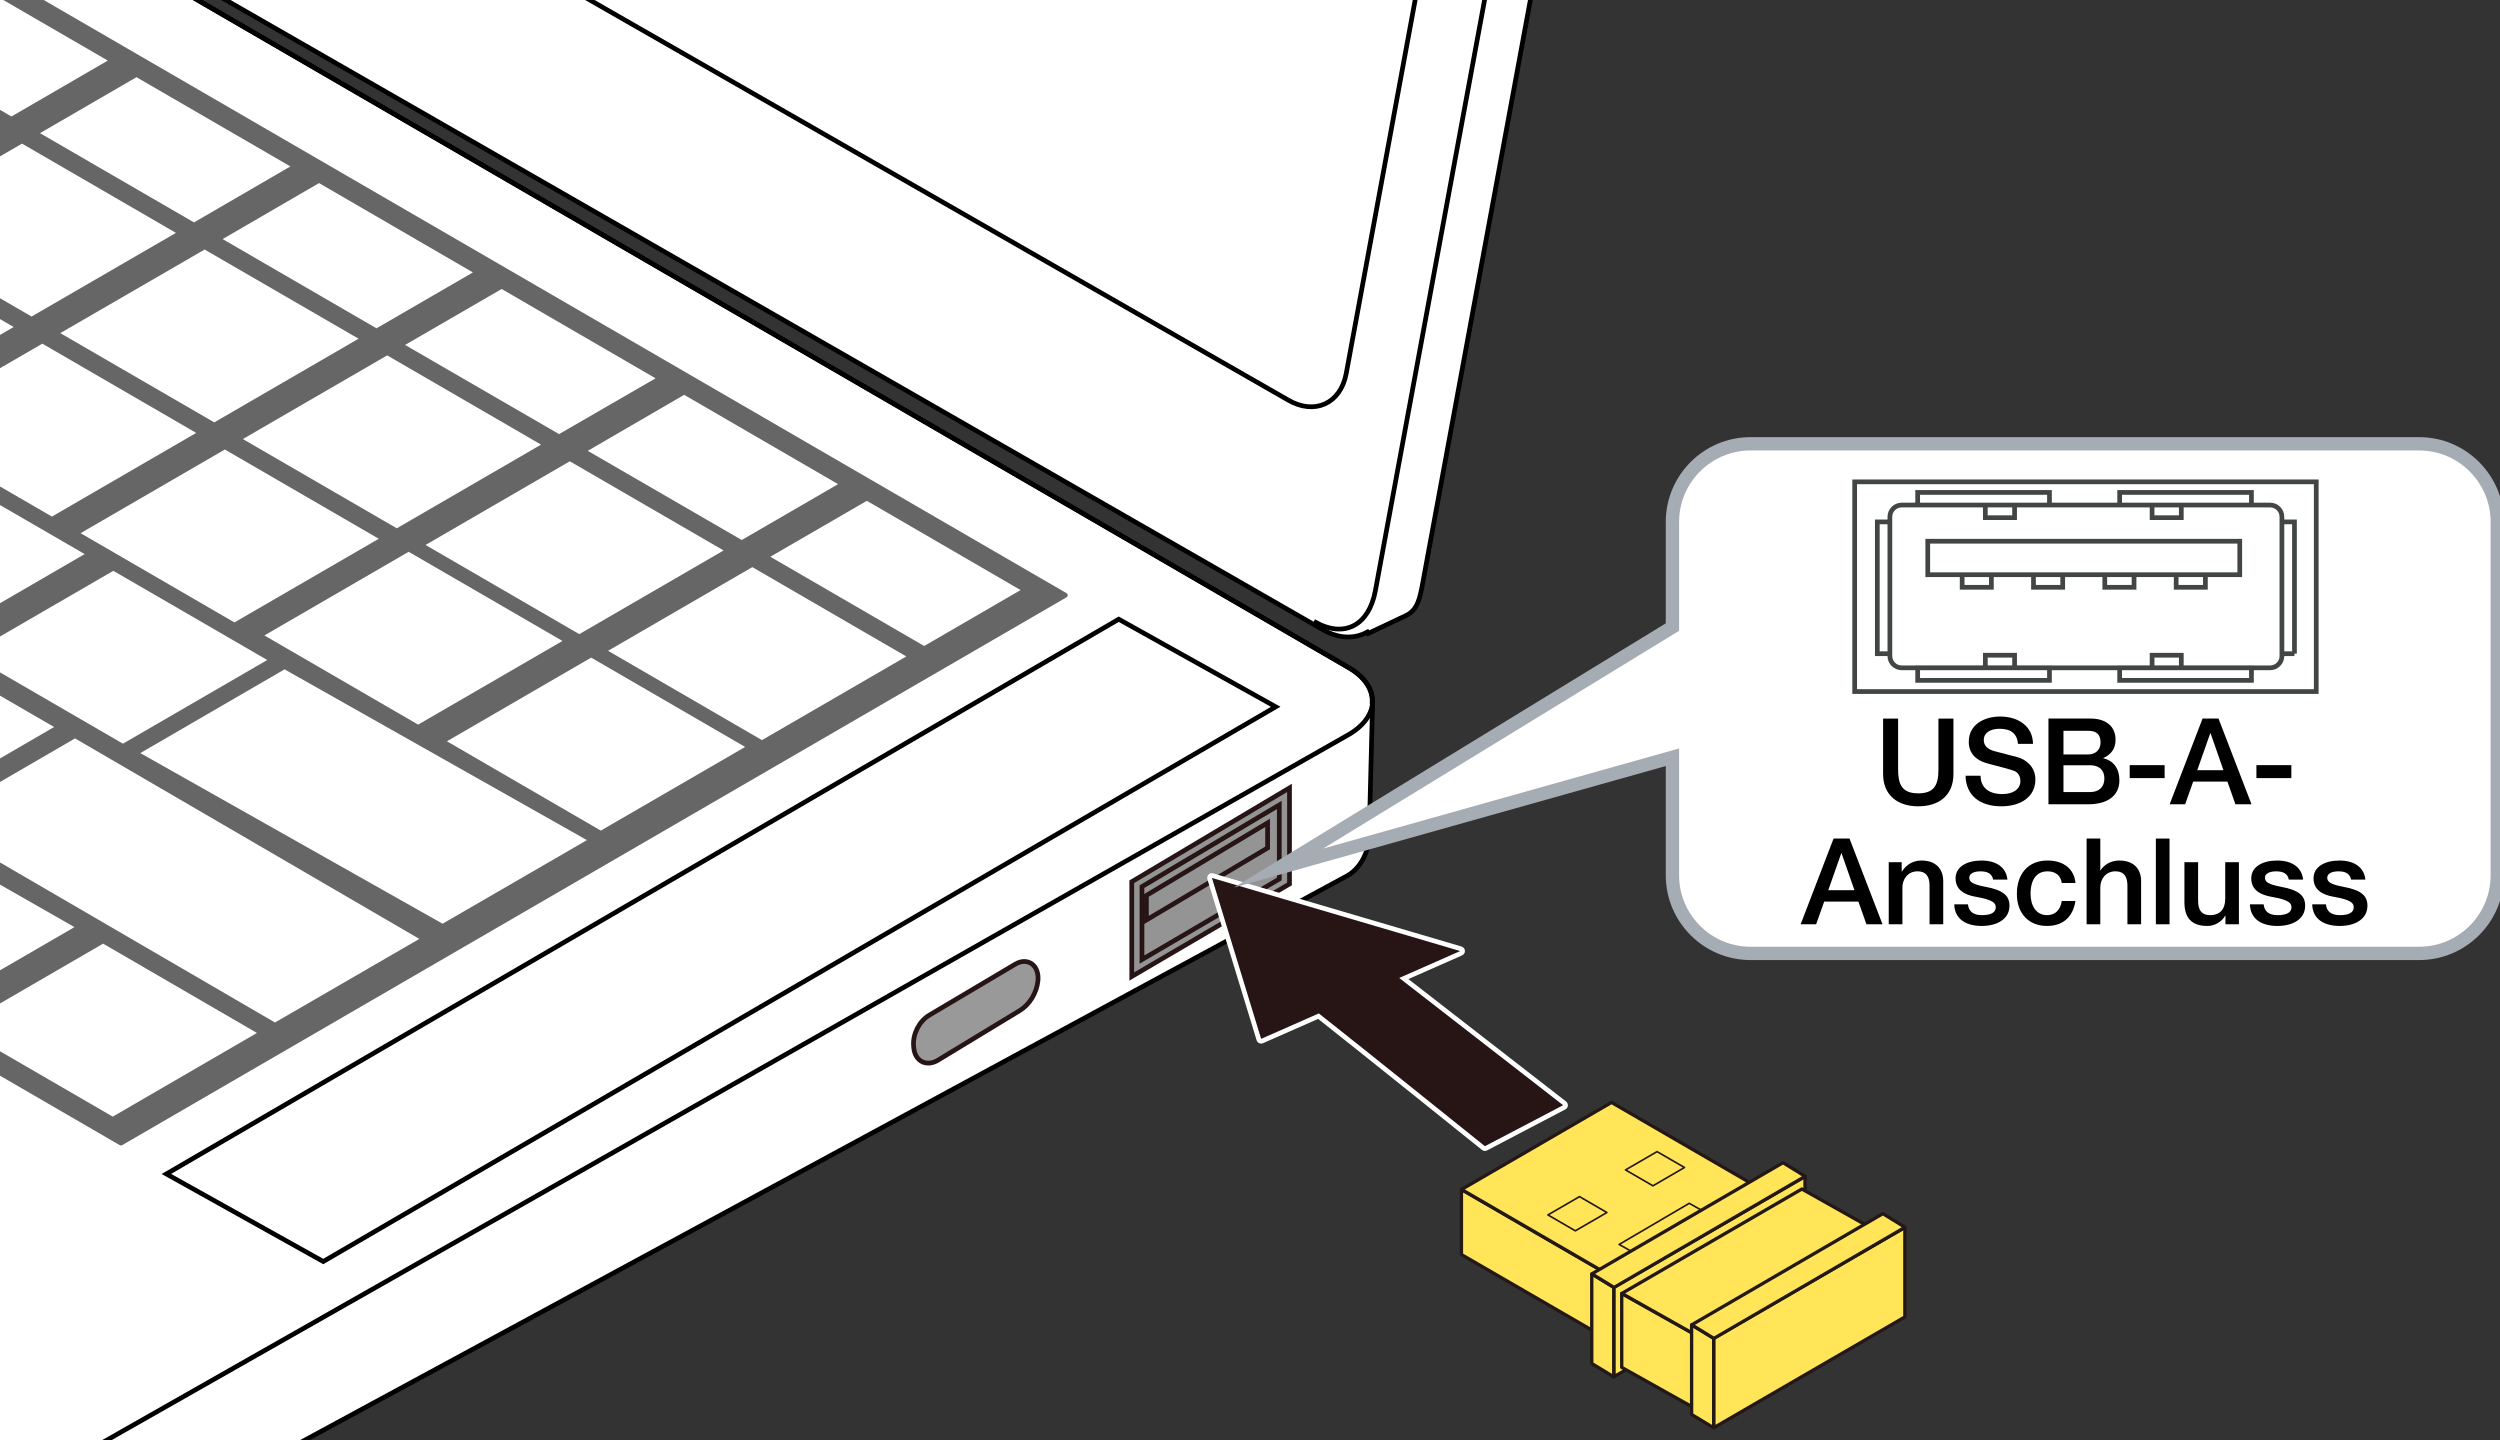 <?xml version="1.0" encoding="utf-8"?>
<!-- Generator: Adobe Illustrator 27.7.0, SVG Export Plug-In . SVG Version: 6.00 Build 0)  -->
<svg version="1.1" xmlns="http://www.w3.org/2000/svg" xmlns:xlink="http://www.w3.org/1999/xlink" x="0px" y="0px"
	 viewBox="0 0 375 216" enable-background="new 0 0 375 216" xml:space="preserve">
<rect x="0" y="0" width="375" height="216" fill="#333333" stroke="none"/>
<g id="レイヤー_1">
	<g>
		<g>
			<defs>
				<rect id="SVGID_1_" x="-9.478" y="-26.135" width="396.452" height="327.303"/>
			</defs>
			<clipPath id="SVGID_00000090973392678639847560000007355059912665650874_">
				<use xlink:href="#SVGID_1_"  overflow="visible"/>
			</clipPath>
			<g clip-path="url(#SVGID_00000090973392678639847560000007355059912665650874_)">
				<g>
					<path fill="#FFFFFF" stroke="#000000" stroke-width="0.709" d="M202.313,100.15l-384.694-223.108
						c-4.765-2.773-12.501-2.773-17.266,0L-454.029,21.548c-2.104,1.23-3.126,2.807-3.356,4.417l-0.201-0.012v0.587
						c0,0.024,0,0.033,0,0.069v13.935c-0.134,1.91,1.049,3.866,3.557,5.314l384.68,223.11c4.775,2.773,11.735,1.512,17.291,0
						l254.164-137.614c2.31-1.335,3.183-4.022,3.265-5.781l0.519-20.257l-0.058-0.012
						C205.898,103.441,204.772,101.578,202.313,100.15z"/>
					<path fill="#FFFFFF" stroke="#000000" stroke-width="0.709" d="M263.762-235.058l-375.745-215.665
						c-2.32-1.357-4.583-1.507-6.423-0.667l-4.046,2.093l-1.347,0.793c-1.586,0.911-2.833,2.531-3.279,4.914l-56.857,308.059
						c-0.968,5.223,1.98,11.584,6.558,14.275L198.372,94.421c2.464,1.438,4.832,1.426,6.73,0.391l0.115,0.208l5.58-2.639
						c1.817-0.817,2.171-2.504,2.646-5.105l56.876-308.057C271.283-225.982,268.33-232.378,263.762-235.058z"/>
					<path fill="none" stroke="#000000" stroke-width="0.709" d="M-126.594-439.909c0.954-5.211,4.141-6.994,8.514-4.453
						l375.759,215.665c2.833,1.853,5.781,8.25,4.804,13.439L206.311,88.58c-0.94,5.189-4.65,7.298-9.233,4.619"/>
					<path fill="none" stroke="#000000" stroke-width="0.709" d="M-162.659-143.874c-4.007-2.346-6.572-7.926-5.733-12.449
						L-118.798-425c0.844-4.52,4.746-6.304,8.772-3.969l355.838,203.876c3.983,2.346,6.557,7.905,5.709,12.449L201.937,56.01
						c-0.839,4.544-4.76,6.318-8.744,3.981L-162.659-143.874z"/>
					<path fill="none" stroke="#000000" stroke-width="0.709" d="M-69.35,254.7c4.775,2.761,12.507,2.761,17.291,0l254.372-144.518
						c4.76-2.785,4.76-7.272,0-10.033l-384.694-223.108c-4.765-2.773-12.501-2.773-17.266,0L-454.029,21.548
						c-4.775,2.783-4.765,7.27,0,10.043L-69.35,254.7z"/>
					<polygon fill="#666666" stroke="#666666" stroke-width="0.709" stroke-linejoin="round" points="18.143,171.469 
						159.806,89.285 -171.962,-103.124 -313.617,-20.971 					"/>
					<path fill="#FFFFFF" stroke="#000000" stroke-width="0.709" d="M-194.104,162.535c4.341,2.532,11.365,2.532,15.714,0
						l70.832-40.565c4.349-2.521,4.349-6.6,0-9.11l-107.401-61.642c-4.327-2.521-11.374-2.521-15.706,0l-70.849,40.556
						c-4.341,2.519-4.341,6.598,0,9.108L-194.104,162.535z"/>
					<g>
						<g>
							<g>
								<polygon fill="#666666" points="-306.923,-21.42 -285.291,-33.971 -262.212,-20.594 -283.853,-8.024 								"/>
							</g>
							<polygon fill="#FFFFFF" points="-307.411,-20.616 -285.775,-33.167 -262.7,-19.78 -284.324,-7.207 							"/>
							<g>
								<polygon fill="#666666" points="-282.572,-35.539 -260.948,-48.09 -210.472,-18.817 -232.108,-6.266 								"/>
							</g>
							<polygon fill="#FFFFFF" points="-283.068,-34.735 -261.428,-47.275 -210.964,-18.021 -232.592,-5.451 							"/>
							<g>
								<polygon fill="#666666" points="-258.246,-49.659 -236.597,-62.22 -213.518,-48.833 -235.154,-36.263 								"/>
							</g>
							<polygon fill="#FFFFFF" points="-258.717,-48.855 -237.076,-61.405 -205.73,-43.35 -227.362,-30.8 							"/>
							<g>
								<polygon fill="#666666" points="-233.9,-63.778 -212.25,-76.328 -189.166,-62.933 -210.807,-50.402 								"/>
							</g>
							<polygon fill="#FFFFFF" points="-234.383,-62.974 -212.734,-75.525 -189.659,-62.137 -211.287,-49.587 							"/>
							<g>
								<polygon fill="#666666" points="-209.531,-77.897 -187.903,-90.458 -164.82,-77.071 -186.469,-64.521 								"/>
							</g>
							<polygon fill="#FFFFFF" points="-210.032,-77.093 -188.382,-89.644 -165.312,-76.256 -186.94,-63.706 							"/>
							<g>
								<polygon fill="#666666" points="-185.201,-92.017 -170.742,-100.416 -147.646,-87.018 -162.122,-78.64 								"/>
							</g>
							<polygon fill="#FFFFFF" points="-185.672,-91.213 -171.221,-99.599 -148.138,-86.203 -162.61,-77.825 							"/>
						</g>
						<g>
							<g>
								<polygon fill="#666666" points="-279.539,-5.534 -257.902,-18.095 -234.819,-4.697 -256.451,7.853 								"/>
							</g>
							<polygon fill="#FFFFFF" points="-280.035,-4.73 -258.395,-17.28 -235.298,-3.882 -256.948,8.668 							"/>
							<polygon fill="#FFFFFF" points="-223.721,-28.899 -202.084,-41.45 -178.997,-28.052 -200.638,-15.501 							"/>
							<g>
								<polygon fill="#666666" points="-206.511,-47.902 -184.87,-60.453 -161.774,-47.055 -183.414,-34.505 								"/>
							</g>
							<polygon fill="#FFFFFF" points="-206.99,-47.088 -185.349,-59.638 -162.27,-46.24 -183.907,-33.69 							"/>
							<g>
								<polygon fill="#666666" points="-182.159,-62.022 -160.51,-74.572 -137.431,-61.174 -159.081,-48.624 								"/>
							</g>
							<polygon fill="#FFFFFF" points="-182.652,-61.207 -161.002,-73.757 -137.919,-60.379 -159.568,-47.809 							"/>
							<g>
								<polygon fill="#666666" points="-157.812,-76.13 -143.357,-84.519 -120.278,-71.132 -134.729,-62.743 								"/>
							</g>
							<polygon fill="#FFFFFF" points="-158.305,-75.335 -143.85,-83.702 -120.758,-70.325 -135.208,-61.948 							"/>
						</g>
						<g>
							<g>
								<polygon fill="#666666" points="-252.163,10.342 -230.522,-2.22 -207.426,11.189 -229.075,23.74 								"/>
							</g>
							<polygon fill="#FFFFFF" points="-252.642,11.159 -231.01,-1.403 -207.923,11.995 -229.572,24.555 							"/>
							<g>
								<polygon fill="#666666" points="-227.812,-3.756 -206.184,-16.328 -183.092,-2.93 -204.733,9.62 								"/>
							</g>
							<polygon fill="#FFFFFF" points="-228.291,-2.972 -206.642,-15.511 -183.571,-2.124 -205.221,10.435 							"/>
							<polygon fill="#FFFFFF" points="-196.332,-13.011 -174.7,-25.572 -151.621,-12.174 -173.236,0.385 							"/>
							<g>
								<polygon fill="#666666" points="-179.118,-32.016 -157.485,-44.567 -134.398,-31.168 -156.048,-18.618 								"/>
							</g>
							<polygon fill="#FFFFFF" points="-179.619,-31.21 -157.969,-43.75 -134.886,-30.363 -156.527,-17.812 							"/>
							<g>
								<polygon fill="#666666" points="-154.779,-46.135 -133.143,-58.686 -110.055,-45.288 -131.687,-32.737 								"/>
							</g>
							<polygon fill="#FFFFFF" points="-155.25,-45.329 -133.631,-57.88 -110.552,-44.482 -132.176,-31.953 							"/>
							<g>
								<polygon fill="#666666" points="-130.432,-60.265 -115.964,-68.641 -92.894,-55.245 -107.349,-46.868 								"/>
							</g>
							<polygon fill="#FFFFFF" points="-130.92,-59.448 -116.448,-67.827 -93.373,-54.439 -107.841,-46.051 							"/>
						</g>
						<g>
							<g>
								<polygon fill="#666666" points="-224.77,26.239 -203.129,13.688 -180.059,27.065 -201.687,39.626 								"/>
							</g>
							<polygon fill="#FFFFFF" points="-225.258,27.034 -203.621,14.483 -180.538,27.882 -202.17,40.432 							"/>
							<g>
								<polygon fill="#666666" points="-200.418,12.1 -178.782,-0.45 -155.708,12.956 -177.339,25.496 								"/>
							</g>
							<polygon fill="#FFFFFF" points="-200.915,12.915 -179.274,0.365 -156.191,13.762 -177.828,26.313 							"/>
							<polygon fill="#FFFFFF" points="-168.948,2.864 -147.307,-9.686 -124.219,3.712 -145.869,16.263 							"/>
							<g>
								<polygon fill="#666666" points="-151.733,-16.139 -130.084,-28.67 -107.014,-15.282 -128.645,-2.743 								"/>
							</g>
							<polygon fill="#FFFFFF" points="-152.23,-15.323 -130.58,-27.874 -107.493,-14.487 -129.134,-1.936 							"/>
							<g>
								<polygon fill="#666666" points="-127.378,-30.258 -105.758,-42.808 -82.666,-29.413 -104.316,-16.862 								"/>
							</g>
							<polygon fill="#FFFFFF" points="-127.879,-29.443 -106.229,-42.004 -83.15,-28.595 -104.787,-16.056 							"/>
							<g>
								<polygon fill="#666666" points="-103.039,-44.377 -88.589,-52.755 -65.492,-39.368 -79.947,-30.981 								"/>
							</g>
							<polygon fill="#FFFFFF" points="-103.519,-43.562 -89.077,-51.94 -65.985,-38.553 -80.44,-30.175 							"/>
						</g>
						<g>
							<g>
								<polygon fill="#666666" points="-197.385,42.116 -175.736,29.566 -97.897,74.715 -119.533,87.276 								"/>
							</g>
							<polygon fill="#FFFFFF" points="-197.882,42.931 -176.242,30.381 -98.376,75.532 -120.035,88.083 							"/>
							<g>
								<polygon fill="#666666" points="-173.043,27.997 -151.402,15.455 -128.319,28.834 -149.955,41.385 								"/>
							</g>
							<polygon fill="#FFFFFF" points="-173.531,28.812 -151.89,16.24 -128.811,29.649 -150.452,42.188 							"/>
							<polygon fill="#FFFFFF" points="-141.568,18.762 -119.931,6.211 -96.844,19.598 -118.484,32.138 							"/>
							<g>
								<polygon fill="#666666" points="-124.357,-0.241 -102.717,-12.792 -79.62,0.585 -101.261,13.146 								"/>
							</g>
							<polygon fill="#FFFFFF" points="-124.837,0.574 -103.205,-11.999 -80.117,1.399 -101.754,13.95 							"/>
							<g>
								<polygon fill="#666666" points="-100.006,-14.36 -78.357,-26.911 -55.278,-13.535 -76.914,-0.973 								"/>
							</g>
							<polygon fill="#FFFFFF" points="-100.498,-13.546 -78.849,-26.118 -55.766,-12.72 -77.406,-0.169 							"/>
							<g>
								<polygon fill="#666666" points="-75.646,-28.48 -61.204,-36.869 -38.125,-23.492 -52.576,-15.093 								"/>
							</g>
							<polygon fill="#FFFFFF" points="-76.152,-27.686 -61.684,-36.053 -38.596,-22.686 -53.055,-14.289 							"/>
						</g>
						<g>
							<g>
								<polygon fill="#666666" points="-145.65,43.883 -124,31.333 -100.939,44.709 -122.58,57.271 								"/>
							</g>
							<polygon fill="#FFFFFF" points="-146.138,44.688 -124.501,32.137 -101.409,45.524 -123.059,58.075 							"/>
							<polygon fill="#FFFFFF" points="-114.179,34.648 -92.538,22.087 -69.468,35.474 -91.092,48.024 							"/>
							<g>
								<polygon fill="#666666" points="-96.973,15.645 -75.332,3.095 -52.244,16.471 -73.894,29.032 								"/>
							</g>
							<polygon fill="#FFFFFF" points="-97.444,16.449 -75.803,3.899 -52.733,17.286 -74.365,29.836 							"/>
							<g>
								<polygon fill="#666666" points="-72.626,1.526 -50.99,-11.025 -27.893,2.352 -49.534,14.913 								"/>
							</g>
							<polygon fill="#FFFFFF" points="-73.097,2.31 -51.478,-10.221 -28.386,3.166 -50.013,15.708 							"/>
							<g>
								<polygon fill="#666666" points="-48.279,-12.605 -33.811,-20.993 -10.732,-7.606 -25.196,0.783 								"/>
							</g>
							<polygon fill="#FFFFFF" points="-48.758,-11.789 -34.308,-20.176 -11.22,-6.8 -25.688,1.598 							"/>
						</g>
						<g>
							<g>
								<polygon fill="#666666" points="-118.278,59.759 -96.629,47.208 -73.537,60.596 -95.186,73.146 								"/>
							</g>
							<polygon fill="#FFFFFF" points="-118.762,60.576 -97.121,48.025 -74.025,61.402 -95.675,73.963 							"/>
							<polygon fill="#FFFFFF" points="-86.795,50.515 -65.154,37.975 -42.066,51.362 -63.716,63.913 							"/>
							<g>
								<polygon fill="#666666" points="-69.58,31.52 -47.93,18.981 -24.852,32.357 -46.501,44.908 								"/>
							</g>
							<polygon fill="#FFFFFF" points="-70.064,32.327 -48.427,19.776 -25.339,33.174 -46.989,45.714 							"/>
							<g>
								<polygon fill="#666666" points="-45.237,17.401 -23.596,4.851 -0.5,18.238 -22.15,30.777 								"/>
							</g>
							<polygon fill="#FFFFFF" points="-45.725,18.207 -24.076,5.668 -0.997,19.044 -22.633,31.595 							"/>
							<g>
								<polygon fill="#666666" points="-20.886,3.282 -6.435,-5.105 16.661,8.291 2.206,16.669 								"/>
							</g>
							<polygon fill="#FFFFFF" points="-21.365,4.088 -6.906,-4.29 16.168,9.087 1.714,17.476 							"/>
						</g>
						<g>
							<g>
								<polygon fill="#666666" points="-115.232,89.765 -93.583,77.214 -70.513,90.602 -92.153,103.143 								"/>
							</g>
							<polygon fill="#FFFFFF" points="-115.716,90.582 -94.066,78.031 -70.992,91.419 -92.642,103.958 							"/>
							<g>
								<polygon fill="#666666" points="-90.898,75.645 -69.249,63.086 -46.165,76.482 -67.802,89.033 								"/>
							</g>
							<polygon fill="#FFFFFF" points="-91.369,76.452 -69.737,63.901 -46.649,77.288 -68.308,89.85 							"/>
							<polygon fill="#FFFFFF" points="-59.428,66.401 -37.778,53.861 -14.691,67.238 -36.331,79.788 							"/>
							<g>
								<polygon fill="#666666" points="-42.204,47.407 -20.555,34.857 2.533,48.235 -19.108,60.785 								"/>
							</g>
							<polygon fill="#FFFFFF" points="-42.692,48.213 -21.043,35.662 2.049,49.05 -19.6,61.6 							"/>
							<g>
								<polygon fill="#666666" points="-17.853,33.288 3.796,20.729 26.875,34.116 5.226,46.666 								"/>
							</g>
							<polygon fill="#FFFFFF" points="-18.345,34.094 3.304,21.543 26.387,34.931 4.738,47.481 							"/>
							<g>
								<polygon fill="#666666" points="6.494,19.16 20.958,10.771 44.054,24.18 29.577,32.547 								"/>
							</g>
							<polygon fill="#FFFFFF" points="6.002,19.974 20.47,11.577 43.557,24.964 29.098,33.362 							"/>
						</g>
						<g>
							<g>
								<polygon fill="#666666" points="-87.844,105.653 -66.207,93.103 -43.111,106.499 -64.76,119.03 								"/>
							</g>
							<polygon fill="#FFFFFF" points="-88.336,106.457 -66.686,93.907 -43.603,107.283 -65.253,119.844 							"/>
							<g>
								<polygon fill="#666666" points="-63.496,91.534 -41.847,78.973 -18.785,92.36 -40.413,104.91 								"/>
							</g>
							<polygon fill="#FFFFFF" points="-63.985,92.338 -42.348,79.787 -19.256,93.175 -40.906,105.725 							"/>
							<polygon fill="#FFFFFF" points="-32.026,82.288 -10.385,69.737 12.698,83.113 -8.951,95.675 							"/>
							<g>
								<polygon fill="#666666" points="-14.811,63.295 6.838,50.734 29.909,64.121 8.259,76.672 								"/>
							</g>
							<polygon fill="#FFFFFF" points="-15.299,64.099 6.35,51.549 29.429,64.936 7.788,77.487 							"/>
							<g>
								<polygon fill="#666666" points="9.54,49.165 31.19,36.615 54.26,50.002 32.628,62.552 								"/>
							</g>
							<polygon fill="#FFFFFF" points="9.043,49.969 30.693,37.43 53.781,50.806 32.14,63.356 							"/>
							<g>
								<polygon fill="#666666" points="33.883,35.046 48.342,26.657 71.43,40.044 56.957,48.433 								"/>
							</g>
							<polygon fill="#FFFFFF" points="33.395,35.861 47.858,27.463 70.933,40.862 56.474,49.248 							"/>
						</g>
						<g>
							<g>
								<polygon fill="#666666" points="-36.112,107.41 -14.476,94.859 8.616,108.257 -13.033,120.807 								"/>
							</g>
							<polygon fill="#FFFFFF" points="-36.609,108.224 -14.968,95.674 8.115,109.052 -13.521,121.622 							"/>
							<polygon fill="#FFFFFF" points="-4.641,98.165 16.999,85.623 40.087,99.002 18.438,111.552 							"/>
							<g>
								<polygon fill="#666666" points="12.573,79.171 34.223,66.61 57.302,80.019 35.652,92.569 								"/>
							</g>
							<polygon fill="#FFFFFF" points="12.089,79.977 33.726,67.427 56.814,80.814 35.164,93.364 							"/>
							<g>
								<polygon fill="#666666" points="36.916,65.041 58.557,52.501 81.653,65.899 60.004,78.428 								"/>
							</g>
							<polygon fill="#FFFFFF" points="36.428,65.858 58.077,53.307 81.156,66.694 59.52,79.245 							"/>
							<g>
								<polygon fill="#666666" points="61.267,50.922 75.718,42.555 98.814,55.931 84.346,64.331 								"/>
							</g>
							<polygon fill="#FFFFFF" points="60.762,51.739 75.247,43.35 98.335,56.748 83.858,65.115 							"/>
						</g>
						<g>
							<polygon fill="#FFFFFF" points="-33.807,138.3 -12.158,125.749 11.17,139.069 -10.48,151.619 							"/>
							<polygon fill="#FFFFFF" points="-61.325,122.681 -39.676,110.131 -16.348,123.45 -37.998,136.001 							"/>
							<g>
								<polygon fill="#666666" points="64.3,80.927 85.95,68.377 109.02,81.774 87.379,94.325 								"/>
							</g>
							<polygon fill="#FFFFFF" points="63.83,81.744 85.471,69.194 108.541,82.57 86.891,95.121 							"/>
							<g>
								<polygon fill="#666666" points="88.647,66.808 103.111,58.432 126.194,71.808 111.73,80.206 								"/>
							</g>
							<polygon fill="#FFFFFF" points="88.164,67.625 102.623,59.225 125.711,72.623 111.26,81.001 							"/>
						</g>
						<g>
							<g>
								<polygon fill="#666666" points="-5.69,153.293 15.946,140.742 39.034,154.129 17.393,166.688 								"/>
							</g>
							<polygon fill="#FFFFFF" points="-6.183,154.107 15.467,141.546 38.537,154.944 16.914,167.495 							"/>
							<g>
								<polygon fill="#666666" points="18.657,139.173 40.289,126.623 63.376,140.019 41.74,152.569 								"/>
							</g>
							<polygon fill="#FFFFFF" points="-10.382,123.322 11.254,110.761 62.897,140.836 41.247,153.375 							"/>
							<polygon fill="#FFFFFF" points="21.047,112.963 42.683,100.402 88.036,126.018 66.387,138.557 							"/>
							<g>
								<polygon fill="#666666" points="91.702,96.815 113.33,84.265 136.422,97.661 114.781,110.211 								"/>
							</g>
							<polygon fill="#FFFFFF" points="91.21,97.62 112.846,85.069 135.942,98.467 114.293,111.018 							"/>
							<polygon fill="#FFFFFF" points="39.659,95.317 61.299,82.767 84.369,96.143 62.72,108.694 							"/>
							<polygon fill="#FFFFFF" points="67.038,111.193 88.675,98.642 111.771,112.04 90.122,124.591 							"/>
							<g>
								<polygon fill="#666666" points="116.036,82.696 130.495,74.308 153.574,87.695 139.124,96.092 								"/>
							</g>
							<polygon fill="#FFFFFF" points="115.548,83.511 130.025,75.122 153.086,88.51 138.627,96.898 							"/>
						</g>
					</g>
					<polygon fill="#FFFFFF" stroke="#000000" stroke-width="0.709" points="24.956,176.092 167.807,92.884 191.354,106.02 
						48.49,189.227 					"/>
				</g>
				<path fill="#999999" stroke="#271515" stroke-width="0.709" stroke-miterlimit="10" d="M152.296,144.624l-12.911,7.657
					c-1.503,0.891-2.498,2.845-2.345,4.604l0.024,0.275c0.176,2.024,1.907,2.915,3.631,1.869l12.268-7.444
					c1.473-0.894,2.554-2.673,2.73-4.494h0C155.915,144.801,154.153,143.522,152.296,144.624z"/>
				<g>
					<polygon fill="#949494" stroke="#271515" stroke-width="0.709" stroke-miterlimit="10" points="193.423,118.187 
						169.766,132.259 169.766,146.472 193.423,132.595 					"/>
					<polygon fill="none" stroke="#271515" stroke-width="0.709" stroke-miterlimit="10" points="171.294,132.995 191.895,120.741 
						191.895,131.85 171.294,143.935 					"/>
					<polygon fill="none" stroke="#271515" stroke-width="0.709" stroke-miterlimit="10" points="190.139,123.43 171.959,134.313 
						171.959,137.998 190.139,127.194 					"/>
				</g>
			</g>
		</g>
		<g>
			<path fill="#271515" d="M222.736,172.285c-0.079,0-0.157-0.027-0.222-0.078c-0.205-0.165-20.289-16.298-24.745-19.785
				l-8.458,3.73c-0.045,0.02-0.094,0.03-0.143,0.03c-0.051,0-0.101-0.011-0.147-0.032c-0.092-0.042-0.162-0.122-0.191-0.219
				l-7.38-24.14c-0.038-0.125-0.005-0.26,0.087-0.353c0.067-0.068,0.159-0.105,0.252-0.105c0.033,0,0.067,0.005,0.101,0.015
				l37.244,10.97c0.143,0.042,0.243,0.168,0.253,0.317s-0.074,0.287-0.211,0.347l-8.605,3.795l24.122,18.725
				c0.096,0.074,0.146,0.191,0.136,0.311s-0.081,0.227-0.188,0.283l-11.739,6.148C222.849,172.272,222.793,172.285,222.736,172.285z
				"/>
			<path fill="#FFFFFF" d="M181.789,131.689l37.244,10.969l-9.15,4.035l24.592,19.089l-11.739,6.149
				c0,0-20.773-16.689-24.916-19.918l-8.652,3.816L181.789,131.689 M181.789,130.98c-0.187,0-0.369,0.074-0.504,0.21
				c-0.183,0.185-0.25,0.456-0.174,0.706l7.38,24.14c0.059,0.194,0.199,0.353,0.383,0.437c0.094,0.043,0.194,0.064,0.295,0.064
				c0.097,0,0.195-0.02,0.286-0.06l8.263-3.644c4.764,3.737,24.372,19.488,24.574,19.651c0.128,0.103,0.286,0.156,0.444,0.156
				c0.112,0,0.225-0.027,0.329-0.081l11.739-6.149c0.214-0.112,0.356-0.325,0.377-0.565c0.021-0.24-0.081-0.475-0.271-0.623
				l-23.653-18.361l8.062-3.556c0.272-0.12,0.44-0.397,0.421-0.694c-0.019-0.297-0.222-0.55-0.507-0.634l-37.244-10.969
				C181.923,130.99,181.856,130.98,181.789,130.98L181.789,130.98z"/>
		</g>
	</g>
	<path fill="#FFFFFF" d="M362.892,66.573H262.561c-6.427,0-11.694,5.263-11.694,11.691v15.794l-59.084,36.146l59.084-16.619v17.733
		c0,6.434,5.267,11.69,11.694,11.69h100.331c6.434,0,11.698-5.256,11.698-11.69V78.264C374.59,71.836,369.327,66.573,362.892,66.573
		"/>
	<path fill="none" stroke="#A6ACB3" stroke-width="2" stroke-miterlimit="10" d="M362.892,66.573H262.561
		c-6.427,0-11.694,5.263-11.694,11.691v15.794l-59.084,36.146l59.084-16.619v17.733c0,6.434,5.267,11.69,11.694,11.69h100.331
		c6.434,0,11.698-5.256,11.698-11.69V78.264C374.59,71.836,369.327,66.573,362.892,66.573z"/>
	<g>
		<path d="M284.715,107.785v7.599c0,2.232,0.541,3.619,3.025,3.619c2.448,0,3.024-1.332,3.024-3.565v-7.652h2.251v8.318
			c0,3.223-2.196,4.844-5.275,4.844c-3.061,0-5.275-1.639-5.275-4.844v-8.318H284.715z"/>
		<path d="M304.949,111.584h-2.25v-0.018c-0.145-1.513-1.045-2.25-2.773-2.25c-1.351,0-2.358,0.594-2.358,1.674
			c0,0.846,0.54,1.404,1.639,1.692l3.438,0.9c1.099,0.288,2.665,1.333,2.665,3.331c0,2.539-2.089,4.033-5.113,4.033
			c-3.223,0-5.312-1.639-5.366-4.591h2.251c0.019,1.836,1.297,2.755,3.259,2.755c1.729,0,2.719-0.811,2.719-1.945
			c0-0.81-0.396-1.368-1.062-1.584c-0.721-0.234-1.279-0.396-3.674-1.008c-2.034-0.504-3.007-1.639-3.007-3.313
			c0-2.611,2.359-3.781,4.699-3.781C302.807,107.479,304.932,108.992,304.949,111.584z"/>
		<path d="M313.589,107.785c2.215,0,3.745,1.081,3.745,3.187c0,1.296-0.63,2.179-1.837,2.737v0.036
			c1.549,0.342,2.413,1.566,2.413,3.313c0,2.305-1.801,3.583-4.646,3.583h-5.996v-12.856H313.589z M313.229,113.169
			c1.026,0,1.854-0.63,1.854-1.801c0-1.188-0.594-1.746-1.818-1.746h-3.745v3.547H313.229z M313.553,118.805
			c1.278,0,2.106-0.738,2.106-2.035c0-1.314-0.864-1.98-2.106-1.98h-4.033v4.015H313.553z"/>
		<path d="M324.694,114.771v1.944h-5.24v-1.944H324.694z"/>
		<path d="M332.776,107.785l4.951,12.856h-2.412l-1.207-3.403h-5.131l-1.207,3.403h-2.322l4.934-12.856H332.776z M331.534,110
			l-1.944,5.527h3.925L331.588,110H331.534z"/>
		<path d="M343.702,114.771v1.944h-5.24v-1.944H343.702z"/>
		<path d="M277.427,125.785l4.951,12.856h-2.412l-1.207-3.403h-5.131l-1.207,3.403h-2.322l4.934-12.856H277.427z M276.185,128
			l-1.944,5.527h3.925L276.238,128H276.185z"/>
		<path d="M291.485,132.177v6.464h-2.053v-5.816c0-1.188-0.414-2.125-1.818-2.125c-1.44,0-2.251,1.188-2.251,2.395v5.545h-2.053
			v-9.309h1.944v1.368l0.036,0.036c0.667-1.081,1.729-1.657,2.917-1.657C290.351,129.08,291.485,130.305,291.485,132.177z"/>
		<path d="M301.115,131.943h-2.143c-0.162-0.847-0.774-1.243-1.891-1.243c-1.009,0-1.692,0.342-1.692,0.955
			c0,0.648,0.558,1.008,2.358,1.35c2.863,0.522,3.673,1.422,3.673,2.863c0,1.945-1.782,3.025-4.159,3.025
			c-2.448,0-4.069-1.098-4.123-3.241h2.053c0.126,1.098,0.828,1.62,2.106,1.62c1.261,0,2.07-0.36,2.07-1.17
			c0-0.648-0.414-1.135-3.007-1.584c-1.548-0.27-3.024-0.955-3.024-2.773c0-1.747,1.71-2.665,3.889-2.665
			C299.44,129.08,300.917,130.088,301.115,131.943z"/>
		<path d="M311.321,132.447h-2.053c-0.162-1.116-0.937-1.747-2.125-1.747c-1.584,0-2.557,1.134-2.557,3.385
			c0,1.8,0.864,3.187,2.467,3.187c1.171,0,1.999-0.72,2.215-2.125h2.053c-0.396,2.449-1.909,3.745-4.268,3.745
			c-2.719,0-4.52-1.836-4.52-4.807c0-2.971,1.657-5.006,4.592-5.006C309.538,129.08,311.123,130.323,311.321,132.447z"/>
		<path d="M315.045,125.785v4.771h0.036c0.594-0.936,1.639-1.477,2.809-1.477c2.143,0,3.277,1.243,3.277,3.097v6.464h-2.053v-5.762
			c0-1.188-0.36-2.179-1.818-2.179c-1.423,0-2.251,1.17-2.251,2.395v5.545h-2.053v-12.856H315.045z"/>
		<path d="M325.431,125.785v12.856h-2.052v-12.856H325.431z"/>
		<path d="M329.715,129.333v5.78c0,1.386,0.522,2.16,1.782,2.16c1.531,0,2.287-0.918,2.287-2.466v-5.474h2.053v9.309h-2.017v-1.296
			h-0.036c-0.54,0.954-1.603,1.548-2.665,1.548c-2.376,0-3.457-1.206-3.457-3.565v-5.996H329.715z"/>
		<path d="M345.467,131.943h-2.143c-0.162-0.847-0.774-1.243-1.891-1.243c-1.009,0-1.692,0.342-1.692,0.955
			c0,0.648,0.558,1.008,2.358,1.35c2.863,0.522,3.673,1.422,3.673,2.863c0,1.945-1.782,3.025-4.159,3.025
			c-2.448,0-4.069-1.098-4.123-3.241h2.053c0.126,1.098,0.828,1.62,2.106,1.62c1.261,0,2.07-0.36,2.07-1.17
			c0-0.648-0.414-1.135-3.007-1.584c-1.548-0.27-3.024-0.955-3.024-2.773c0-1.747,1.71-2.665,3.889-2.665
			C343.792,129.08,345.269,130.088,345.467,131.943z"/>
		<path d="M354.809,131.943h-2.143c-0.162-0.847-0.774-1.243-1.891-1.243c-1.009,0-1.692,0.342-1.692,0.955
			c0,0.648,0.558,1.008,2.358,1.35c2.863,0.522,3.673,1.422,3.673,2.863c0,1.945-1.782,3.025-4.159,3.025
			c-2.448,0-4.069-1.098-4.123-3.241h2.053c0.126,1.098,0.828,1.62,2.106,1.62c1.261,0,2.07-0.36,2.07-1.17
			c0-0.648-0.414-1.135-3.007-1.584c-1.548-0.27-3.024-0.955-3.024-2.773c0-1.747,1.71-2.665,3.889-2.665
			C353.134,129.08,354.61,130.088,354.809,131.943z"/>
	</g>
	<path fill="none" stroke="#414644" stroke-width="0.709" d="M289.163,86.202v-5.021h46.801v5.021H289.163z M289.163,86.202
		 M322.814,100.174v-1.89h4.381v1.89H322.814z M322.814,100.174 M297.8,100.174v-1.89h4.388v1.89H297.8z M297.8,100.174
		 M317.949,102.056v-1.89h19.769v1.89H317.949z M317.949,102.056 M287.65,102.056v-1.89h19.769v1.89H287.65z M287.65,102.056
		 M327.195,77.65v-1.893h-4.381v1.893H327.195z M327.195,77.65 M330.81,88.092v-1.89h-4.384v1.89H330.81z M330.81,88.092
		 M320.106,88.092v-1.89h-4.388v1.89H320.106z M320.106,88.092 M309.405,88.092v-1.89h-4.381v1.89H309.405z M309.405,88.092
		 M298.707,88.092v-1.89h-4.384v1.89H298.707z M298.707,88.092 M302.188,77.65v-1.893H297.8v1.893H302.188z M302.188,77.65
		 M337.715,75.757v-1.89h-19.765v1.89H337.715z M337.715,75.757 M344.17,98.053V78.287h-1.883v19.765H344.17z M344.17,98.053
		 M283.483,98.053V78.287h-1.886v19.765H283.483z M283.483,98.053 M307.419,75.757v-1.89H287.65v1.89H307.419z M307.419,75.757
		 M342.287,98.412c0,0.964-0.794,1.762-1.758,1.762h-55.285c-0.961,0-1.762-0.797-1.762-1.762v-20.9
		c0-0.964,0.801-1.754,1.762-1.754h55.285c0.964,0,1.758,0.79,1.758,1.754V98.412z"/>
	<path fill="none" stroke="#414644" stroke-width="0.709" d="M278.202,103.733V72.277h69.235v31.456H278.202z M278.202,103.733"/>
	<g>
		<polygon fill="#FFE557" stroke="#231815" stroke-width="0.5" stroke-linejoin="round" points="243.648,202.332 219.214,188.184 
			219.214,178.432 243.648,192.579 		"/>
		<polygon fill="#FFE557" stroke="#231815" stroke-width="0.5" stroke-linejoin="round" points="219.23,178.414 243.669,192.589 
			266.169,179.538 241.731,165.362 		"/>
		<polygon fill="#FFE557" stroke="#231815" stroke-width="0.25" stroke-linejoin="round" points="247.941,177.871 243.827,175.488 
			248.555,172.743 252.67,175.125 		"/>
		<polygon fill="#FFE557" stroke="#231815" stroke-width="0.25" stroke-linejoin="round" points="236.3,184.623 232.189,182.239 
			236.924,179.492 241.034,181.877 		"/>
		<polygon fill="#FFE557" stroke="#231815" stroke-width="0.25" stroke-linejoin="round" points="246.599,188.777 242.873,186.667 
			253.387,180.497 257.111,182.607 		"/>
		<g>
			<g>
				<polygon fill="#FFE557" stroke="#231815" stroke-width="0.5" stroke-linejoin="round" points="242.075,206.535 238.763,204.524 
					238.763,191.098 242.075,193.108 				"/>
				<polygon fill="#FFE557" stroke="#231815" stroke-width="0.5" stroke-linejoin="round" points="270.752,189.899 242.106,206.502 
					242.106,193.076 270.752,176.472 				"/>
				<polygon fill="#FFE557" stroke="#231815" stroke-width="0.5" stroke-linejoin="round" points="238.781,191.077 242.104,193.119 
					270.77,176.446 267.449,174.405 				"/>
			</g>
			<g>
				<polygon fill="#FFE557" stroke="#231815" stroke-width="0.5" stroke-linejoin="round" points="254.487,211.397 243.258,205.107 
					243.258,194.034 254.487,200.324 				"/>
				<polygon fill="#FFE557" stroke="#231815" stroke-width="0.5" stroke-linejoin="round" points="281.497,195.773 254.518,211.364 
					254.518,200.292 281.497,184.699 				"/>
				<polygon fill="#FFE557" stroke="#231815" stroke-width="0.5" stroke-linejoin="round" points="243.276,194.012 254.515,200.335 
					281.514,184.674 270.277,178.352 				"/>
			</g>
			<g>
				<polygon fill="#FFE557" stroke="#231815" stroke-width="0.5" stroke-linejoin="round" points="257.053,214.178 253.741,212.168 
					253.741,198.742 257.053,200.751 				"/>
				<polygon fill="#FFE557" stroke="#231815" stroke-width="0.5" stroke-linejoin="round" points="285.73,197.542 257.084,214.145 
					257.084,200.72 285.73,184.115 				"/>
				<polygon fill="#FFE557" stroke="#231815" stroke-width="0.5" stroke-linejoin="round" points="253.759,198.72 257.081,200.763 
					285.748,184.09 282.427,182.048 				"/>
			</g>
		</g>
	</g>
</g>
<g id="編集モード">
	<g>
	</g>
	<g>
	</g>
	<g>
	</g>
	<g>
	</g>
	<g>
	</g>
	<g>
	</g>
</g>
</svg>
